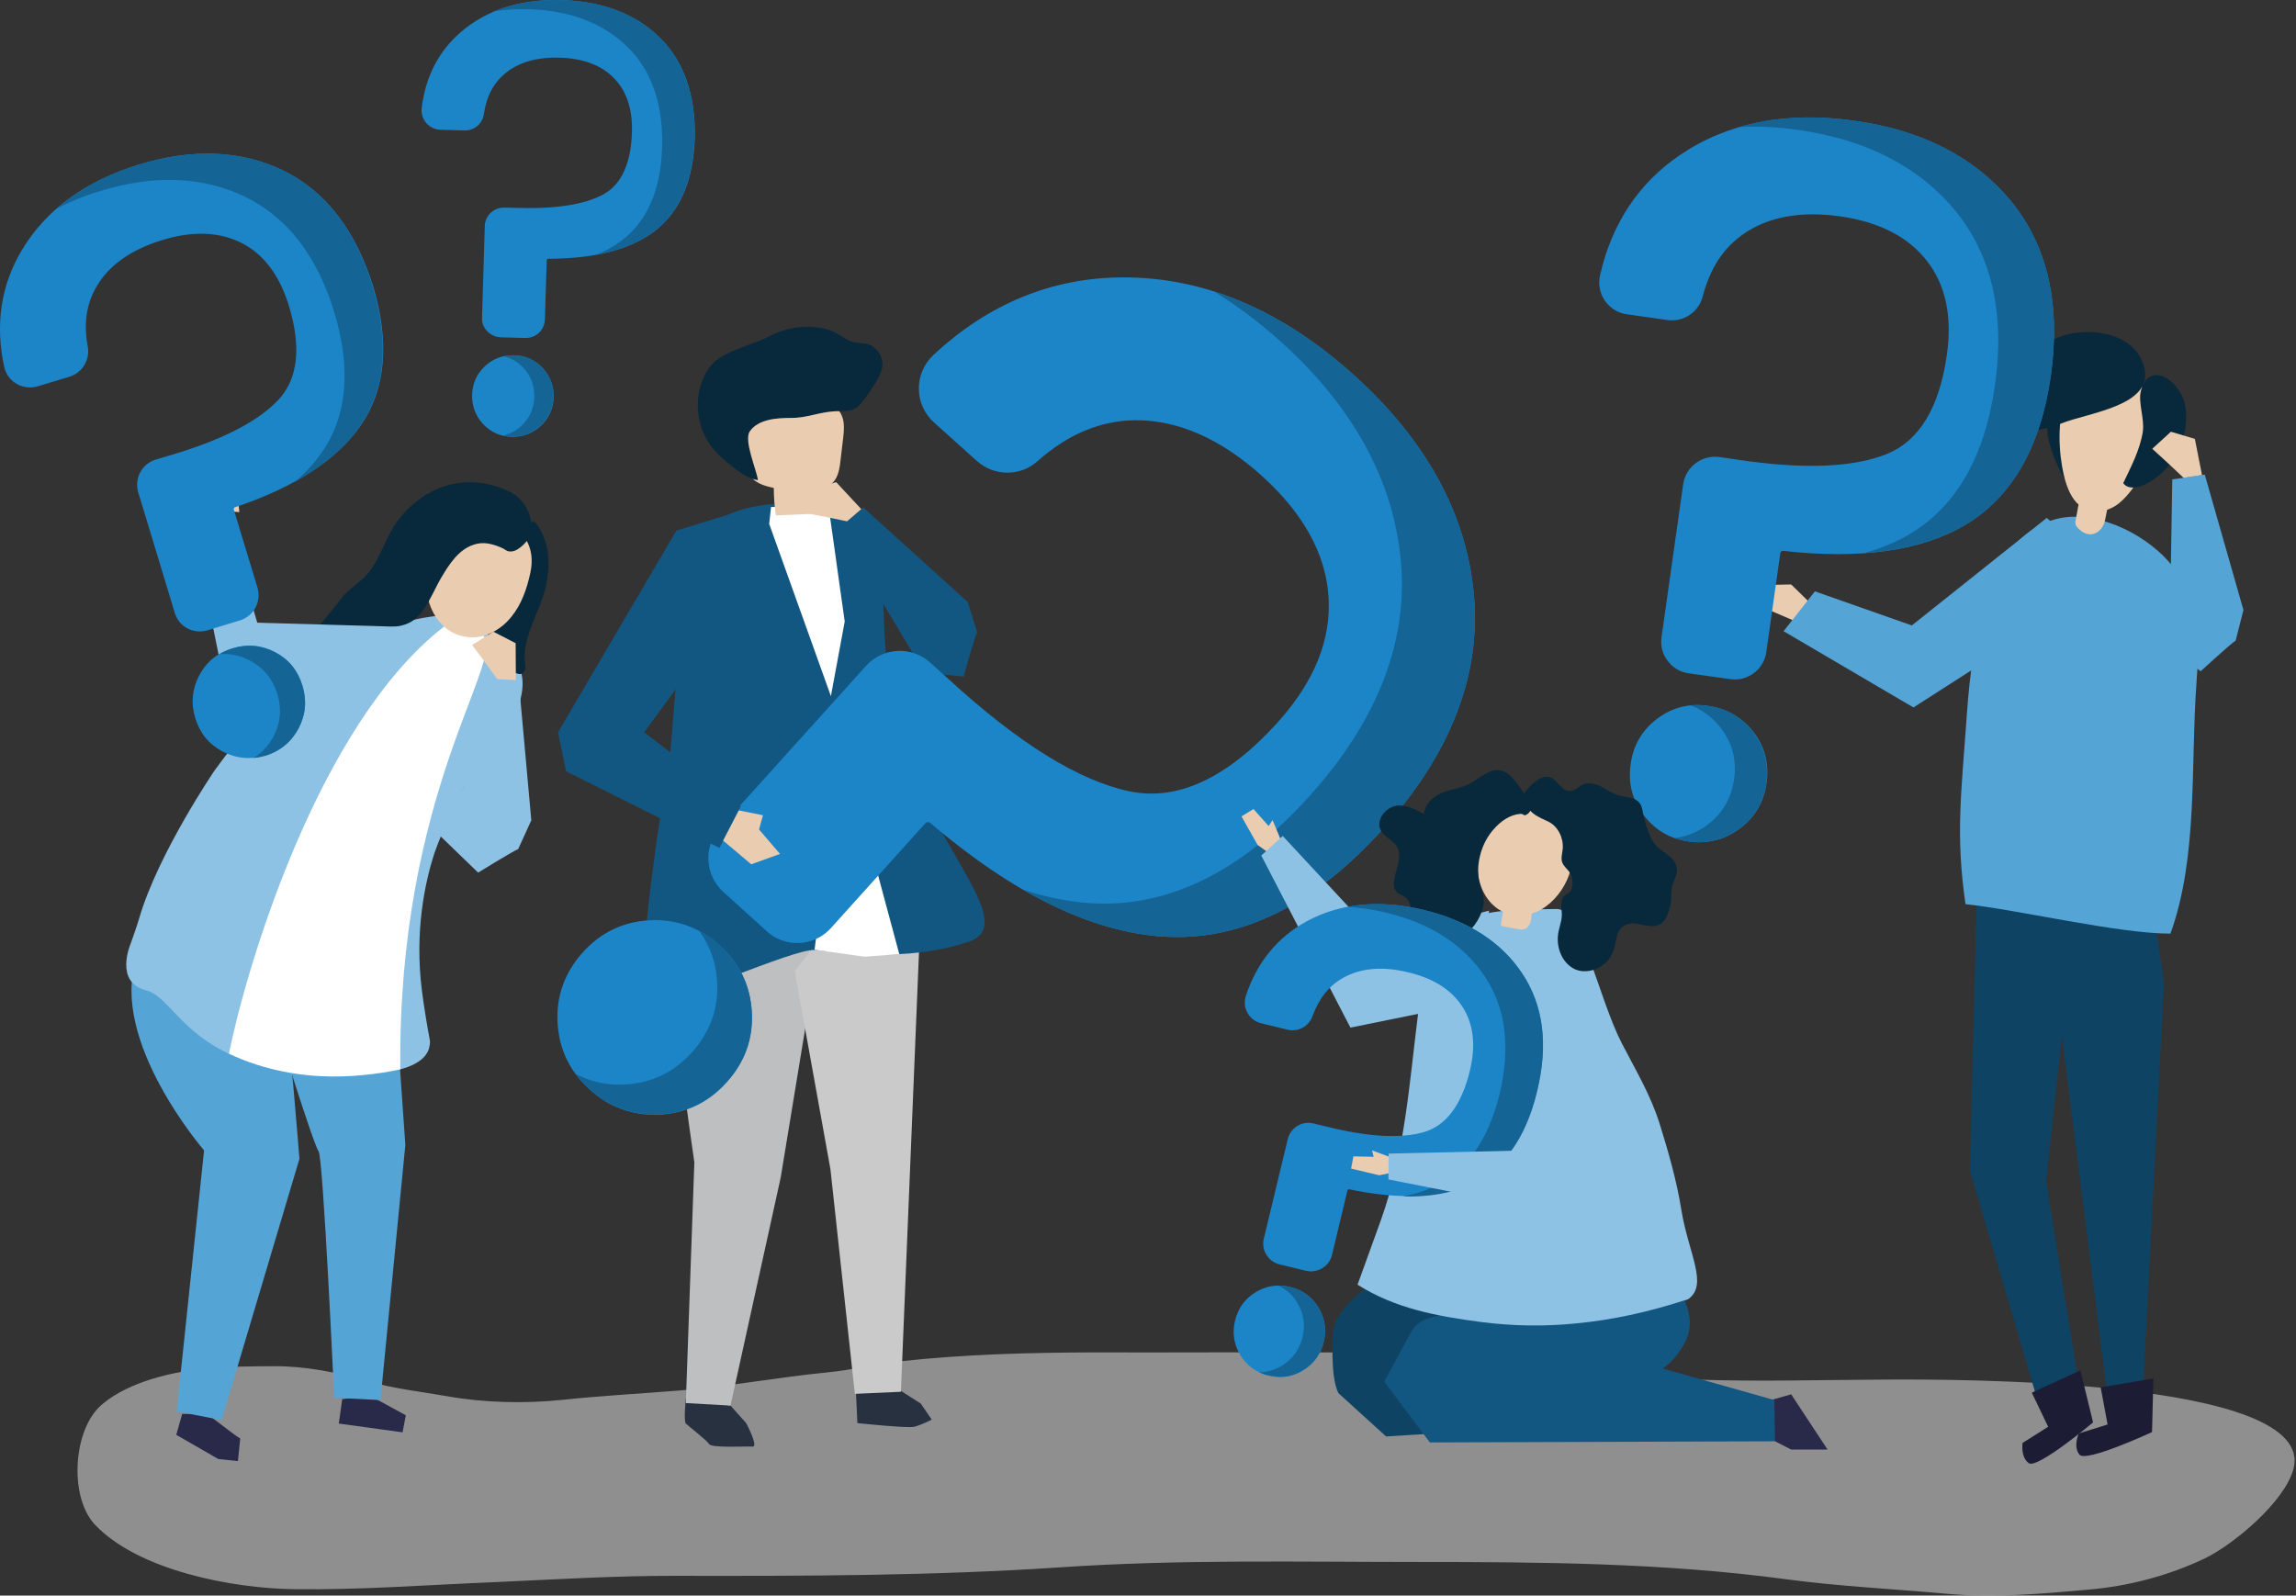 <svg width="623" height="433" viewBox="0 0 623 433" fill="none" xmlns="http://www.w3.org/2000/svg"><rect x="0" y="0" width="623" height="433" fill="#333333" stroke="none"/> <g opacity="0.5"> <path d="M296.94 366.999C279.32 367.062 261.699 367.5 244.141 369.437C237.517 370.187 231.019 371.813 224.396 372.438C211.149 373.75 198.09 376.188 184.78 377.313C174.033 378.188 163.286 378.751 152.601 379.876C142.603 380.939 131.481 380.688 121.546 378.938C114.173 377.626 106.799 376.876 99.551 374.75C91.428 372.375 82.618 370.687 74.182 370.75C62.123 370.812 50.438 370.875 38.879 375C34.817 376.438 29.881 378.876 26.819 381.939C19.758 389.002 18.821 406.566 25.882 413.879C37.691 426.193 62.935 431.006 79.494 431.256C97.677 431.506 115.297 430.131 133.48 429.381C150.351 428.631 167.222 427.568 184.155 427.631C218.709 427.693 253.326 427.631 287.818 425.318C320.247 423.131 352.739 423.881 385.231 423.881C418.536 423.881 451.652 424.131 484.707 428.569C499.141 430.506 513.825 431.194 528.321 432.507C541.318 433.694 553.752 432.506 566.687 431.381C577.559 430.444 588.306 427.631 598.179 422.943C605.99 419.193 619.861 407.629 622.298 398.69C628.984 373.75 527.759 374.313 512.2 374.375C494.829 374.438 477.271 375 459.9 374.375C452.59 374.125 445.404 372.688 438.281 371.125C431.157 369.562 424.034 369.937 416.786 369.312C386.731 366.562 356.613 366.999 326.496 366.999C316.561 367.062 306.75 366.999 296.94 366.999Z" fill="#ECECEC"></path> </g> <path d="M584.308 246.799L587.182 266.739L581.371 379.251L571.623 377.188L555.44 249.299L584.308 246.799Z" fill="#0E4364"></path> <path d="M536.382 243.049L534.507 317.619L553.44 382.001L564.438 377.876L555.19 320.495L563.688 242.424L536.382 243.049Z" fill="#0E4364"></path> <path d="M564.5 371.875L551.316 377.938L555.752 387.189L548.816 391.565C548.816 391.565 548.192 395.44 550.504 397.065C552.815 398.69 567.937 386.001 567.937 386.001L564.5 371.875Z" fill="#1C1C35"></path> <path d="M584.308 374.063L569.999 376.5L571.873 386.564L564.063 389.002C564.063 389.002 562.438 392.565 564.25 394.752C566.062 396.94 583.933 388.627 583.933 388.627L584.308 374.063Z" fill="#1C1C35"></path> <path d="M556.439 121.411C557.439 124.724 558.939 127.911 560.813 130.849C560.876 124.786 561.751 118.66 563.438 112.785C563.563 112.347 563.688 111.847 563.438 111.41C563.25 111.035 562.75 110.91 562.313 110.785C554.815 109.034 554.627 115.66 556.439 121.411Z" fill="#08283C"></path> <path d="M560.563 130.974C561.375 133.475 562.625 136.288 565.25 137.85C568.311 139.663 571.56 138.725 573.872 137.35C581.433 132.787 594.492 107.597 574.81 101.409C557.002 95.783 557.314 120.598 560.563 130.974Z" fill="#EACDB0"></path> <path d="M576.122 131.099C577.309 132.849 579.996 132.412 581.87 131.537C589.681 127.849 594.43 118.66 592.93 110.16C591.681 103.034 582.87 97.533 580.871 106.284C580.183 109.347 581.933 113.722 581.433 117.16C580.683 122.036 578.246 126.661 576.122 131.099Z" fill="#08283C"></path> <path d="M556.877 92.345C547.941 97.283 543.942 108.222 535.694 114.348C543.068 117.723 551.815 117.91 559.314 114.91C566.687 111.972 584.182 110.16 581.87 99.971C579.621 89.595 564.75 88.032 556.877 92.345Z" fill="#08283C"></path> <path d="M591.618 156.727C596.742 165.603 596.742 175.729 595.992 185.355C594.368 207.17 596.492 232.485 588.931 253.362C574.747 253.362 547.504 246.862 533.32 245.361C530.571 226.359 532.195 215.296 533.695 193.794C534.445 183.167 536.132 168.978 539.881 158.852C542.943 150.601 551.128 139.913 563.5 140.225C575.185 140.6 586.994 148.601 591.618 156.727Z" fill="#55A4D6"></path> <path d="M568.499 144.726C567.187 145.288 565.624 145.038 564.062 143.538C562.75 142.288 563.125 141.851 563.437 139.975C563.875 137.225 564.562 134.412 565.187 131.662L572.81 133.225C572.81 133.225 571.248 140.663 571.186 141.163C570.811 142.851 569.811 144.163 568.499 144.726Z" fill="#EACDB0"></path> <path d="M492.018 164.478L486.019 158.602L476.646 158.79L475.521 163.603L489.768 169.728L492.018 164.478Z" fill="#EACDB0"></path> <path d="M562.188 146.726L555.377 140.538L518.761 169.728L492.455 160.477L483.957 171.291L519.198 191.981L556.439 168.103L562.188 146.726Z" fill="#55A4D6"></path> <path d="M100.363 378.751L110.111 384.064L109.236 388.689L91.928 386.314L92.865 379.688L100.363 378.751Z" fill="#292949"></path> <path d="M56.249 383.751L49.438 383.689L47.814 389.439H48.001H47.939L59.248 395.94L64.56 396.503L65.184 390.377L63.685 389.377L56.249 383.751Z" fill="#292949"></path> <path d="M77.182 275.552C78.244 275.427 81.243 314.494 81.243 314.494L60.123 385.376L47.939 383.001L55.375 312.181C55.375 312.181 29.631 282.428 37.004 260.238C48.189 265.676 77.182 275.552 77.182 275.552Z" fill="#55A4D6"></path> <path d="M107.549 275.865L109.986 310.681L103.238 379.938L90.678 379.313C90.678 379.313 87.679 313.681 86.43 312.369C85.18 311.056 74.495 276.615 74.495 276.615L107.549 275.865Z" fill="#55A4D6"></path> <path d="M91.116 291.742C51.313 290.991 48.376 270.927 39.628 268.739C30.881 266.551 35.442 256.113 35.442 256.113C35.442 256.113 37.129 251.425 37.816 249.05C42.94 231.548 58.249 209.045 58.249 209.045C65.809 198.732 73.433 189.606 79.993 184.105C99.489 167.728 120.421 166.978 120.421 166.978C150.539 176.417 139.916 190.543 140.229 194.294C130.356 203.357 123.17 216.984 117.859 231.548C115.36 239.298 112.423 252.612 114.485 268.864C115.172 274.052 115.922 278.553 116.672 282.491C116.797 287.491 111.861 292.054 91.116 291.742Z" fill="#8EC2E4"></path> <path d="M120.484 170.041C120.484 170.041 127.169 166.353 131.356 172.729C136.417 180.48 107.924 215.421 108.611 290.179C101.176 291.679 81.93 295.304 62.123 285.928C66.559 263.739 85.992 196.794 120.484 170.041Z" fill="white"></path> <path d="M135.23 146.414C138.604 149.039 141.541 154.664 140.354 159.04C139.791 161.165 138.292 162.603 137.729 164.853C136.73 169.354 128.856 172.729 132.168 177.917C133.855 180.605 137.167 181.73 140.166 182.73C140.541 182.855 140.916 182.98 141.291 182.917C141.916 182.792 142.353 182.167 142.478 181.542C142.603 180.917 142.478 180.292 142.416 179.667C141.728 173.041 146.227 166.416 147.852 160.165C149.476 153.914 149.414 146.789 145.102 141.601C141.416 141.913 139.916 141.226 137.542 144.101L135.23 146.414Z" fill="#08283C"></path> <path d="M127.294 172.916C131.668 173.291 135.98 170.854 138.729 167.416C141.541 163.978 142.978 159.727 143.915 155.414C146.977 141.1 129.419 136.412 120.109 145.226C112.111 152.852 114.548 171.916 127.294 172.916Z" fill="#EACDB0"></path> <path d="M105.487 170.229C107.799 170.041 110.173 169.791 112.235 168.291C115.61 165.853 117.609 160.353 119.671 156.852C121.858 153.164 124.358 149.226 128.419 147.851C131.043 146.914 133.418 147.539 135.855 148.539C137.542 149.226 137.354 149.851 139.166 149.601C140.541 149.351 142.353 147.664 143.103 146.601C144.415 144.726 144.478 142.226 143.79 140.1C142.728 136.788 140.791 134.537 137.729 133.162C126.857 128.287 115.922 131.349 108.299 140.788C104.675 145.288 103.363 151.539 99.676 155.79C97.427 158.415 94.615 159.665 92.428 162.603C86.804 170.166 77.619 179.042 74.307 187.98C74.182 188.293 74.057 188.668 74.245 188.981C74.557 189.606 75.495 189.418 76.182 189.106C79.931 187.23 83.68 185.355 87.367 183.48C88.804 182.73 90.303 181.98 91.553 180.917C94.552 178.167 95.615 173.416 99.239 171.541C101.113 170.479 103.3 170.354 105.487 170.229Z" fill="#08283C"></path> <path d="M90.178 189.043L60.186 181.98L52.125 142.038L62.123 142.913L69.808 168.978L108.736 170.104L110.986 173.104L90.178 189.043Z" fill="#8EC2E4"></path> <path d="M64.935 138.975L63.935 128.537L56.499 122.849L56.062 125.911L58.686 128.537C58.686 128.537 59.311 131.599 61.185 133.1C60.998 134.85 59.561 138.538 59.561 138.538L64.935 138.975Z" fill="#EBCEB1"></path> <path d="M241.204 375.375L249.827 380.876L252.826 385.251C252.826 385.251 249.765 386.814 248.015 387.189C246.265 387.627 232.644 386.189 232.644 386.189L232.269 378.188L241.204 375.375Z" fill="#273140"></path> <path d="M198.214 381.439L202.463 386.189C202.463 386.189 205.9 392.627 204.213 392.565C202.463 392.44 193.028 393.002 192.403 391.877C191.779 390.815 186.78 387.002 186.092 386.314C185.468 385.564 186.092 379.501 186.092 379.501L198.214 381.439Z" fill="#273140"></path> <path d="M222.521 254.55L211.836 319.557L198.214 381.438L186.092 380.751L188.404 315.431C188.404 315.431 179.656 255.363 179.594 237.611L222.521 254.55Z" fill="#BDBFC1"></path> <path d="M249.389 257.738L244.453 377.688L231.956 378.251L225.333 317.307L215.648 263.551L241.454 230.235L249.389 257.738Z" fill="#CACACA"></path> <path d="M242.829 194.606C236.268 162.728 244.578 147.351 230.269 138.475C230.269 138.475 206.9 132.037 192.029 142.726C191.841 142.851 191.591 143.038 191.404 143.163L185.968 154.414L181.844 204.857C181.844 204.857 170.346 271.114 176.47 271.614C183.406 272.239 215.085 257.425 221.084 257.8C227.082 258.175 245.515 261.426 262.886 255.55C277.82 250.487 249.389 226.484 242.829 194.606Z" fill="#125682"></path> <path d="M213.773 137.475L209.212 137.6L208.712 142.163L225.458 188.918L229.207 168.666L225.083 139.288L213.773 137.475Z" fill="white"></path> <path d="M227.457 206.857L221.021 257.738L234.581 259.613L244.016 258.925L232.144 214.796L227.457 206.857Z" fill="white"></path> <path d="M219.897 139.475C216.772 139.6 213.648 139.725 210.524 139.85C210.149 137.413 209.962 134.912 209.962 132.412C207.275 131.85 204.151 130.912 203.276 128.349C203.026 127.537 203.026 126.661 203.088 125.786C203.213 122.223 202.214 118.598 203.401 115.098C203.776 113.91 203.463 112.597 204.026 111.472C204.9 109.472 207.025 108.41 209.087 107.722C214.336 106.034 220.397 106.347 225.083 109.285C226.333 110.097 227.52 111.035 228.207 112.347C229.269 114.348 229.019 116.785 228.77 119.036C228.52 121.098 228.27 123.224 228.02 125.286C227.77 127.662 227.207 130.412 225.145 131.599C224.021 132.225 222.646 132.287 221.646 133.1C219.959 134.537 220.584 137.35 219.897 139.475Z" fill="#EACDB0"></path> <path d="M233.268 93.095C232.581 93.033 231.831 92.97 231.144 92.72C228.832 91.908 227.082 90.095 224.583 89.407C219.584 87.97 213.586 88.72 208.962 91.158C204.588 93.47 198.464 94.721 194.59 97.596C192.966 98.783 191.779 100.534 190.966 102.346C188.03 108.659 189.154 116.66 193.653 121.973C194.653 123.161 195.84 124.224 197.027 125.224C199.527 127.286 202.526 129.849 205.65 130.287C205.338 127.599 201.714 119.473 203.463 117.035C205.775 113.723 210.836 113.41 214.523 113.41C218.897 113.472 222.334 111.785 226.645 111.597C228.832 111.535 231.394 111.722 232.956 110.222C234.768 108.409 238.455 102.909 239.205 100.534C239.892 98.471 239.142 96.033 237.517 94.596C236.143 93.283 234.768 93.22 233.268 93.095Z" fill="#08283C"></path> <path d="M262.574 163.353L234.268 137.725L227.457 143.476L250.889 182.605L261.449 183.605C261.449 183.605 264.511 172.729 265.136 171.541L262.574 163.353Z" fill="#125682"></path> <path d="M195.278 256.55C189.842 251.675 183.468 249.362 176.282 249.737C169.097 250.112 162.973 253.05 158.099 258.488C153.226 263.926 150.914 270.302 151.289 277.49C151.663 284.678 154.6 290.804 160.036 295.679C162.161 297.617 164.473 299.18 166.91 300.242C170.596 301.93 174.658 302.68 178.969 302.493C186.155 302.118 192.279 299.18 197.152 293.742C202.026 288.304 204.338 281.928 203.963 274.74C203.651 267.551 200.714 261.426 195.278 256.55Z" fill="#1C85C8"></path> <path d="M204.026 274.74C203.651 267.551 200.714 261.426 195.278 256.55C193.528 254.987 191.654 253.675 189.717 252.612C192.653 256.675 194.34 261.301 194.59 266.551C194.965 273.739 192.653 280.115 187.78 285.553C182.906 290.991 176.782 293.929 169.597 294.304C165.285 294.554 161.224 293.804 157.537 292.054C157.1 291.866 156.6 291.616 156.162 291.366C157.287 292.866 158.537 294.304 160.036 295.617C162.161 297.554 164.473 299.117 166.91 300.18C170.596 301.867 174.658 302.617 178.969 302.43C186.155 302.055 192.278 299.117 197.152 293.679C202.089 288.303 204.401 281.928 204.026 274.74Z" fill="#156496"></path> <path d="M399.915 161.29C397.916 139.475 386.981 119.473 367.361 101.784C347.74 84.094 326.621 75.156 304.563 75.281C285.381 75.344 268.135 82.469 253.201 96.408C250.702 98.784 249.264 102.096 249.327 105.534C249.327 108.972 250.827 112.285 253.388 114.598L265.073 125.099C269.759 129.287 276.82 129.349 281.507 125.161C289.817 117.785 298.565 114.16 308.063 114.035C319.622 113.973 331.182 119.036 342.429 129.162C353.614 139.288 359.737 150.289 360.487 161.978C361.237 173.604 356.613 185.043 346.678 196.044C332.994 211.17 319.497 217.484 306.438 214.733C292.691 211.858 276.258 201.607 257.45 184.355L252.389 179.792C247.327 175.229 239.579 175.667 235.018 180.667L195.34 224.672C193.153 227.11 192.029 230.297 192.216 233.548C192.403 236.861 193.841 239.861 196.277 242.049L208.087 252.737C209.024 253.612 210.087 254.3 211.211 254.8C215.96 256.988 221.771 255.925 225.458 251.862L251.139 223.359C251.451 222.984 252.014 222.984 252.389 223.297C275.008 242.611 296.315 252.987 315.873 254.175C336.681 255.425 356.551 245.674 375.109 225.109C393.542 204.67 401.915 183.23 399.915 161.29Z" fill="#1C85C8"></path> <path d="M399.915 161.29C397.916 139.475 386.981 119.473 367.361 101.784C355.239 90.845 342.492 83.282 329.37 79.094C335.556 82.844 341.617 87.407 347.553 92.72C367.173 110.41 378.108 130.412 380.107 152.227C382.107 174.104 373.734 195.606 355.301 216.046C336.806 236.611 316.873 246.362 296.066 245.112C290.067 244.737 283.881 243.486 277.57 241.424C290.942 249.175 303.751 253.425 315.873 254.175C336.681 255.425 356.551 245.674 375.109 225.11C393.542 204.67 401.915 183.23 399.915 161.29Z" fill="#156496"></path> <path d="M196.965 139.85L183.531 143.976L151.414 198.732L153.601 209.295L195.215 230.11L201.026 218.796L174.783 198.732L190.841 176.854L197.027 141.788L196.965 139.85Z" fill="#125682"></path> <path d="M233.706 138.163L226.895 130.849L220.334 132.662L218.522 139.225L224.396 140.35L229.832 141.475L233.706 138.163Z" fill="#EACDB0"></path> <path d="M200.464 219.921L207.025 221.234L205.963 225.109L211.649 231.735L203.838 234.548L196.215 228.11L200.464 219.921Z" fill="#EACDB0"></path> <path d="M63.06 175.917C58.999 177.167 55.999 179.605 54.062 183.293C52.125 186.98 51.751 190.856 53 194.919C54.25 198.982 56.687 201.982 60.373 203.92C64.06 205.857 67.934 206.232 71.996 204.982C73.62 204.482 75.057 203.795 76.307 202.92C78.244 201.607 79.806 199.794 80.993 197.607C82.93 193.919 83.305 190.043 82.056 185.98C80.806 181.917 78.369 178.917 74.682 176.979C70.996 175.042 67.122 174.667 63.06 175.917Z" fill="#1C85C8"></path> <path d="M74.682 177.042C70.996 175.104 67.122 174.729 63.06 175.979C61.748 176.354 60.561 176.917 59.498 177.542C62.373 177.292 65.185 177.854 67.871 179.292C71.558 181.23 73.995 184.292 75.245 188.293C76.494 192.356 76.12 196.231 74.182 199.919C72.995 202.107 71.433 203.92 69.496 205.232C69.246 205.42 68.996 205.545 68.746 205.732C69.808 205.607 70.871 205.42 71.996 205.107C73.62 204.607 75.057 203.92 76.307 203.044C78.244 201.732 79.806 199.919 80.993 197.731C82.93 194.043 83.305 190.168 82.055 186.105C80.806 181.98 78.369 178.979 74.682 177.042Z" fill="#156496"></path> <path d="M76.869 46.278C65.497 40.777 52.313 40.215 37.754 44.653C23.195 49.091 12.51 56.904 5.949 67.843C0.263 77.344 -1.362 88.032 1.138 99.534C1.575 101.471 2.762 103.159 4.512 104.159C6.199 105.159 8.324 105.409 10.198 104.847L18.884 102.221C22.32 101.159 24.445 97.658 23.82 94.096C22.633 87.782 23.445 82.407 26.257 77.656C29.631 71.906 35.629 67.718 44.002 65.155C52.313 62.592 59.623 62.905 65.622 65.968C71.621 69.03 75.87 74.781 78.369 82.907C81.806 94.158 80.868 102.721 75.62 108.41C70.121 114.348 60.123 119.473 46.002 123.599L42.253 124.724C38.504 125.849 36.379 129.849 37.504 133.6L47.439 166.353C48.001 168.166 49.189 169.666 50.876 170.541C52.563 171.416 54.5 171.604 56.312 171.041L65.122 168.353C65.809 168.166 66.497 167.791 67.059 167.416C69.559 165.728 70.746 162.54 69.871 159.477L63.435 138.288C63.373 138.038 63.498 137.725 63.748 137.663C79.993 132.225 91.491 124.724 97.927 115.41C104.737 105.472 105.8 92.72 101.176 77.469C96.427 62.342 88.242 51.841 76.869 46.278Z" fill="#1C85C8"></path> <path d="M76.869 46.278C65.497 40.777 52.313 40.215 37.754 44.653C28.756 47.403 21.195 51.466 15.197 56.717C18.883 54.779 22.945 53.091 27.381 51.779C41.94 47.34 55.124 47.903 66.497 53.404C77.931 58.967 86.054 69.468 90.678 84.657C95.302 99.909 94.24 112.722 87.429 122.599C85.492 125.474 82.993 128.162 80.118 130.662C87.929 126.349 93.865 121.286 97.802 115.473C104.612 105.534 105.675 92.783 101.051 77.531C96.427 62.342 88.241 51.841 76.869 46.278Z" fill="#156496"></path> <path d="M463.462 191.543C458.339 190.793 453.715 191.981 449.653 195.044C445.592 198.106 443.155 202.232 442.467 207.357C441.718 212.483 442.905 217.109 445.967 221.171C449.028 225.234 453.152 227.672 458.276 228.36C460.276 228.672 462.275 228.61 464.15 228.297C467.024 227.797 469.648 226.672 472.148 224.797C476.209 221.734 478.646 217.609 479.333 212.483C480.083 207.357 478.896 202.732 475.834 198.669C472.71 194.669 468.524 192.293 463.462 191.543Z" fill="#1C85C8"></path> <path d="M475.772 198.732C472.71 194.669 468.586 192.231 463.462 191.543C461.837 191.293 460.213 191.293 458.651 191.418C461.962 192.606 464.774 194.731 467.024 197.669C470.085 201.732 471.273 206.42 470.523 211.483C469.773 216.608 467.399 220.734 463.337 223.797C460.9 225.609 458.213 226.797 455.339 227.297C454.964 227.36 454.652 227.422 454.277 227.422C455.527 227.86 456.839 228.172 458.213 228.36C460.213 228.672 462.212 228.61 464.087 228.297C466.961 227.797 469.586 226.672 472.085 224.797C476.146 221.734 478.583 217.609 479.271 212.483C479.958 207.482 478.771 202.857 475.772 198.732Z" fill="#156496"></path> <path d="M545.817 54.78C536.007 42.779 521.698 35.34 503.202 32.777C484.707 30.152 468.836 33.278 455.902 42.028C444.654 49.654 437.344 60.655 434.157 74.719C433.594 77.095 434.094 79.595 435.469 81.595C436.844 83.595 439.031 84.971 441.405 85.283L452.402 86.846C456.776 87.471 460.963 84.721 462.025 80.407C464.025 72.782 467.649 67.219 473.21 63.406C479.958 58.78 488.768 57.218 499.328 58.718C509.888 60.218 517.824 64.281 522.885 70.844C527.946 77.345 529.758 85.908 528.259 96.284C526.259 110.598 520.761 119.599 512.075 123.162C502.89 126.912 489.206 127.412 471.335 124.725L466.586 124.037C461.838 123.35 457.401 126.662 456.714 131.413L450.84 172.917C450.528 175.23 451.09 177.543 452.527 179.356C453.902 181.231 455.964 182.418 458.276 182.731L469.461 184.294C470.335 184.419 471.273 184.419 472.085 184.294C475.709 183.668 478.771 180.793 479.271 176.918L483.082 150.04C483.145 149.727 483.457 149.477 483.77 149.477C504.64 151.853 521.26 149.54 533.195 142.477C545.879 134.976 553.69 121.349 556.439 102.035C559.189 82.72 555.627 66.844 545.817 54.78Z" fill="#1C85C8"></path> <path d="M545.817 54.779C536.007 42.778 521.698 35.339 503.203 32.776C491.768 31.151 481.333 31.714 471.96 34.464C477.084 34.214 482.458 34.464 488.019 35.277C506.514 37.902 520.823 45.34 530.633 57.279C540.443 69.343 544.068 85.22 541.318 104.534C538.569 123.911 530.758 137.538 518.074 144.976C514.387 147.164 510.326 148.851 505.764 150.102C516.699 149.351 525.885 146.789 533.258 142.413C545.942 134.912 553.753 121.286 556.502 101.971C559.189 82.719 555.627 66.843 545.817 54.779Z" fill="#156496"></path> <path d="M479.896 380.126L486.019 378.376L495.892 393.377H486.019L480.083 390.315L479.896 380.126Z" fill="#292949"></path> <path d="M370.235 349.873C370.235 349.873 361.675 356.186 361.737 361.749C361.737 361.749 360.8 373.438 363.174 378.063L376.109 389.814L399.978 388.314L407.663 354.498L370.235 349.873Z" fill="#0E4364"></path> <path d="M396.416 357.374C396.416 357.374 386.106 354.936 382.607 361.999L375.609 374.938L387.981 391.44L481.645 391.127L481.458 379.938L451.153 371.375C453.839 369.562 456.026 366.749 457.401 363.874C459.776 358.686 457.901 354.873 456.026 349.998C455.464 348.498 452.59 340.247 450.153 340.934C450.09 340.934 396.416 357.374 396.416 357.374Z" fill="#125682"></path> <path d="M341.242 229.297L336.868 221.546L340.117 219.546L344.241 224.172L345.304 222.547L348.24 229.61L345.179 232.11L341.242 229.297Z" fill="#EACDB0"></path> <path d="M404.039 247.112L374.297 255.113L348.053 226.86L342.242 232.173L366.424 278.865L402.727 271.489L404.039 247.112Z" fill="#8EC2E4"></path> <path d="M374.734 330.996C381.17 312.994 382.419 293.929 384.794 274.99C385.481 269.427 386.231 263.738 388.73 258.675C391.605 252.925 396.104 249.925 401.29 248.424C407.913 246.487 415.661 246.862 422.472 246.674C428.971 246.674 433.844 271.177 440.093 283.178C443.904 290.554 447.841 297.055 450.34 304.993C452.715 312.619 454.964 320.432 456.214 328.308C458.151 340.247 463.712 348.747 457.963 352.623C457.464 352.748 456.964 352.935 456.464 353.06C447.154 356.061 437.531 358.186 427.783 359.124C419.16 359.999 410.413 359.874 401.79 358.749C389.98 357.186 378.608 355.123 368.36 348.622C370.485 342.809 372.609 336.871 374.734 330.996Z" fill="#8EC2E4"></path> <path d="M426.221 228.672C422.91 217.421 406.788 213.046 402.602 225.859C401.352 229.735 400.54 233.798 401.165 237.798C401.79 241.799 404.102 245.674 407.788 247.424H407.851C407.663 248.424 407.476 249.487 407.288 250.487C407.226 250.737 407.226 250.925 407.351 251.112C407.476 251.3 407.788 251.362 408.038 251.425C409.288 251.675 410.475 251.862 411.725 252.112C412.35 252.237 412.974 252.362 413.537 252.175C414.849 251.8 415.411 250.3 415.536 248.924C415.536 248.612 415.599 248.299 415.599 247.924C422.91 245.737 428.408 236.048 426.221 228.672Z" fill="#EACDB0"></path> <path d="M407.038 209.045C404.102 208.483 401.477 211.295 398.665 212.733C396.354 213.921 393.729 214.171 391.355 215.108C388.98 216.046 386.543 218.171 386.418 220.921C384.044 219.609 381.482 218.234 378.795 218.671C376.109 219.109 373.484 222.234 374.484 224.922C375.359 227.297 378.42 227.985 379.358 230.36C380.857 234.11 376.296 239.673 379.17 242.236C379.858 242.861 380.857 243.049 381.545 243.674C382.419 244.424 382.669 245.737 382.982 246.924C384.606 252.175 389.73 255.738 394.916 255.238C398.166 253.862 400.852 250.8 402.102 247.299C403.602 243.049 401.352 241.486 401.102 237.423C400.852 232.985 402.352 228.36 405.289 225.047C407.163 222.859 409.788 221.046 412.537 220.859C413.662 220.796 413.287 221.734 414.537 220.859C415.099 220.484 415.849 219.109 416.036 218.484C413.224 215.858 410.975 209.733 407.038 209.045Z" fill="#08283C"></path> <path d="M439.031 215.796C440.53 216.296 442.217 216.233 443.654 216.921C445.841 217.984 445.591 220.234 446.154 222.234C446.779 224.422 447.653 227.422 449.091 229.172C450.09 230.422 451.527 231.173 452.777 232.173C454.027 233.173 455.152 234.61 455.027 236.298C454.964 237.923 453.839 239.361 453.589 240.924C453.34 243.299 453.714 244.549 452.902 246.987C452.465 248.237 452.027 249.549 451.028 250.425C449.715 251.55 447.966 251.425 446.404 251.112C444.842 250.8 443.217 250.3 441.655 250.8C438.281 251.8 438.781 255.238 437.781 258.05C436.281 262.363 431.157 264.676 427.408 263.051C424.222 261.613 422.41 257.8 422.722 254.05C422.847 252.175 423.659 250.487 423.784 248.612C423.909 246.799 422.972 244.299 424.659 242.924C425.096 242.611 425.596 242.424 425.971 242.049C426.284 241.736 426.471 241.299 426.534 240.861C426.908 239.361 426.659 237.736 425.784 236.548C425.159 235.735 424.284 235.048 423.909 234.048C423.472 232.923 423.909 231.61 424.034 230.36C424.284 227.36 422.722 224.297 420.285 223.047C418.661 222.234 417.161 221.734 415.724 220.484C415.536 220.296 412.287 217.234 412.162 217.921C412.35 216.796 413.037 215.858 413.724 215.046C414.849 213.608 416.099 212.233 417.598 211.42C422.535 208.795 422.597 215.296 426.534 214.608C427.471 214.421 428.221 213.608 429.095 213.108C430.72 212.17 432.72 212.608 434.282 213.358C435.844 214.108 437.281 215.296 439.031 215.796Z" fill="#08283C"></path> <path d="M350.052 349.248C346.741 348.435 343.554 348.935 340.68 350.685C337.805 352.436 335.931 354.998 335.119 358.374C334.306 361.687 334.806 364.874 336.556 367.75C338.305 370.625 340.867 372.5 344.241 373.313C345.553 373.625 346.866 373.75 348.115 373.688C350.052 373.563 351.864 372.938 353.614 371.875C356.488 370.125 358.363 367.562 359.175 364.187C359.987 360.874 359.488 357.686 357.738 354.811C355.988 351.935 353.427 350.06 350.052 349.248Z" fill="#1C85C8"></path> <path d="M357.738 354.811C355.988 351.935 353.427 350.06 350.052 349.248C348.99 348.998 347.928 348.873 346.866 348.873C348.99 349.873 350.74 351.435 351.989 353.498C353.739 356.373 354.239 359.499 353.427 362.874C352.614 366.187 350.74 368.812 347.865 370.562C346.116 371.625 344.304 372.25 342.367 372.375C342.117 372.375 341.867 372.375 341.679 372.375C342.492 372.75 343.304 373.063 344.241 373.25C345.554 373.563 346.866 373.688 348.115 373.625C350.052 373.5 351.864 372.875 353.614 371.812C356.488 370.062 358.363 367.5 359.175 364.124C359.987 360.811 359.488 357.686 357.738 354.811Z" fill="#156496"></path> <path d="M413.037 264.176C407.351 255.613 398.353 249.862 386.294 246.924C374.296 244.049 363.549 245.112 354.489 250.05C346.616 254.363 341.055 261.176 338.055 270.239C337.555 271.739 337.68 273.427 338.493 274.865C339.305 276.302 340.617 277.303 342.179 277.678L349.365 279.428C352.239 280.115 355.114 278.553 356.113 275.802C357.925 270.864 360.675 267.426 364.549 265.301C369.298 262.676 375.171 262.176 382.107 263.864C388.98 265.489 393.979 268.677 396.916 273.365C399.853 277.99 400.478 283.741 398.853 290.491C396.603 299.805 392.417 305.431 386.481 307.181C380.17 309.056 371.11 308.556 359.488 305.618L356.363 304.868C353.239 304.118 350.177 306.056 349.428 309.118L342.929 336.121C342.554 337.621 342.804 339.184 343.616 340.497C344.429 341.809 345.678 342.747 347.178 343.122L354.426 344.872C354.989 344.997 355.614 345.06 356.176 344.997C358.613 344.81 360.8 343.122 361.425 340.559L365.611 323.057C365.674 322.87 365.861 322.682 366.111 322.745C379.733 325.62 390.855 325.12 399.165 321.245C407.976 317.119 414.037 308.618 417.036 295.992C420.16 283.491 418.786 272.802 413.037 264.176Z" fill="#1C85C8"></path> <path d="M413.037 264.176C407.351 255.613 398.353 249.862 386.293 246.924C378.858 245.112 371.922 244.862 365.549 246.112C368.923 246.237 372.484 246.799 376.108 247.674C388.168 250.55 397.103 256.363 402.852 264.926C408.6 273.49 409.913 284.241 406.913 296.805C403.852 309.431 397.853 317.869 389.043 322.057C386.481 323.245 383.669 324.12 380.607 324.683C387.856 324.87 394.104 323.745 399.228 321.37C408.038 317.244 414.099 308.743 417.098 296.117C420.16 283.491 418.785 272.802 413.037 264.176Z" fill="#156496"></path> <path d="M139.479 96.408C136.417 96.346 133.73 97.346 131.543 99.409C129.356 101.471 128.169 104.097 128.107 107.159C128.044 110.222 129.044 112.91 131.106 115.098C133.168 117.285 135.792 118.473 138.854 118.536C140.041 118.598 141.229 118.411 142.291 118.098C143.915 117.661 145.415 116.785 146.79 115.535C148.977 113.473 150.164 110.847 150.226 107.784C150.289 104.722 149.289 102.034 147.227 99.846C145.103 97.658 142.541 96.471 139.479 96.408Z" fill="#1C85C8"></path> <path d="M147.165 99.846C145.103 97.658 142.478 96.471 139.416 96.408C138.417 96.408 137.479 96.471 136.605 96.658C138.667 97.158 140.479 98.221 141.978 99.784C144.04 101.971 145.04 104.659 144.978 107.722C144.915 110.785 143.728 113.41 141.541 115.473C140.229 116.723 138.729 117.598 137.042 118.036C136.855 118.098 136.605 118.161 136.417 118.161C137.167 118.348 137.979 118.473 138.792 118.473C139.979 118.536 141.166 118.348 142.228 118.036C143.853 117.598 145.353 116.723 146.727 115.473C148.914 113.41 150.101 110.785 150.164 107.722C150.289 104.722 149.289 102.034 147.165 99.846Z" fill="#156496"></path> <path d="M179.032 10.212C172.471 3.773 163.473 0.336 152.413 0.023C141.353 -0.29 132.168 2.586 125.107 8.649C118.984 13.899 115.422 20.9 114.423 29.401C114.235 30.839 114.735 32.276 115.672 33.401C116.61 34.464 117.984 35.152 119.421 35.214L126.045 35.402C128.669 35.464 130.919 33.589 131.293 30.964C131.981 26.338 133.73 22.775 136.792 20.15C140.479 16.962 145.54 15.462 151.913 15.65C158.224 15.837 163.223 17.712 166.597 21.213C170.034 24.713 171.659 29.651 171.471 35.839C171.221 44.403 168.597 50.091 163.66 52.779C158.474 55.591 150.414 56.779 139.729 56.404L136.855 56.342C133.98 56.279 131.606 58.529 131.543 61.342L130.794 86.22C130.731 87.595 131.231 88.907 132.231 89.908C133.168 90.908 134.48 91.47 135.855 91.533L142.541 91.72C143.103 91.72 143.603 91.658 144.103 91.533C146.227 90.908 147.789 89.032 147.852 86.72L148.352 70.593C148.352 70.406 148.539 70.218 148.727 70.218C161.224 70.218 170.846 67.78 177.47 62.842C184.468 57.592 188.154 49.028 188.529 37.402C188.779 25.838 185.593 16.65 179.032 10.212Z" fill="#1C85C8"></path> <path d="M179.032 10.212C172.471 3.773 163.473 0.336 152.413 0.023C145.54 -0.164 139.416 0.836 134.043 3.086C137.042 2.586 140.229 2.398 143.603 2.523C154.663 2.836 163.66 6.274 170.221 12.712C176.845 19.15 179.969 28.338 179.657 39.902C179.344 51.529 175.595 60.092 168.597 65.343C166.597 66.843 164.285 68.155 161.661 69.218C168.034 68.03 173.283 65.905 177.407 62.842C184.405 57.592 188.092 49.028 188.467 37.402C188.779 25.838 185.593 16.65 179.032 10.212Z" fill="#156496"></path> <path d="M374.234 318.932L366.611 317.119L367.236 313.806L372.734 313.931L372.297 312.181L378.67 314.556L378.483 318.057L374.234 318.932Z" fill="#EACDB0"></path> <path d="M424.722 287.491L411.912 312.244L376.796 313.056L376.733 320.057L418.473 328.308L433.157 304.93L424.722 287.491Z" fill="#8EC2E4"></path> <path d="M144.165 222.609L140.729 184.543L131.856 184.168L125.795 213.483L118.422 225.86L129.731 236.798C129.731 236.798 139.354 230.86 140.604 230.422L144.165 222.609Z" fill="#8EC2E4"></path> <path d="M139.979 184.543L139.916 174.542L133.855 171.416L128.107 175.042L131.668 179.792L134.918 184.293L139.979 184.543Z" fill="#EACDB0"></path> <path d="M608.739 165.541L598.242 128.787L589.431 130.099L588.682 175.729L597.117 182.167C597.117 182.167 605.427 174.541 606.615 173.854L608.739 165.541Z" fill="#55A4D6"></path> <path d="M597.492 128.912L595.555 119.098L589.056 117.16L583.995 121.786L588.369 125.786L592.493 129.662L597.492 128.912Z" fill="#EACDB0"></path> </svg>